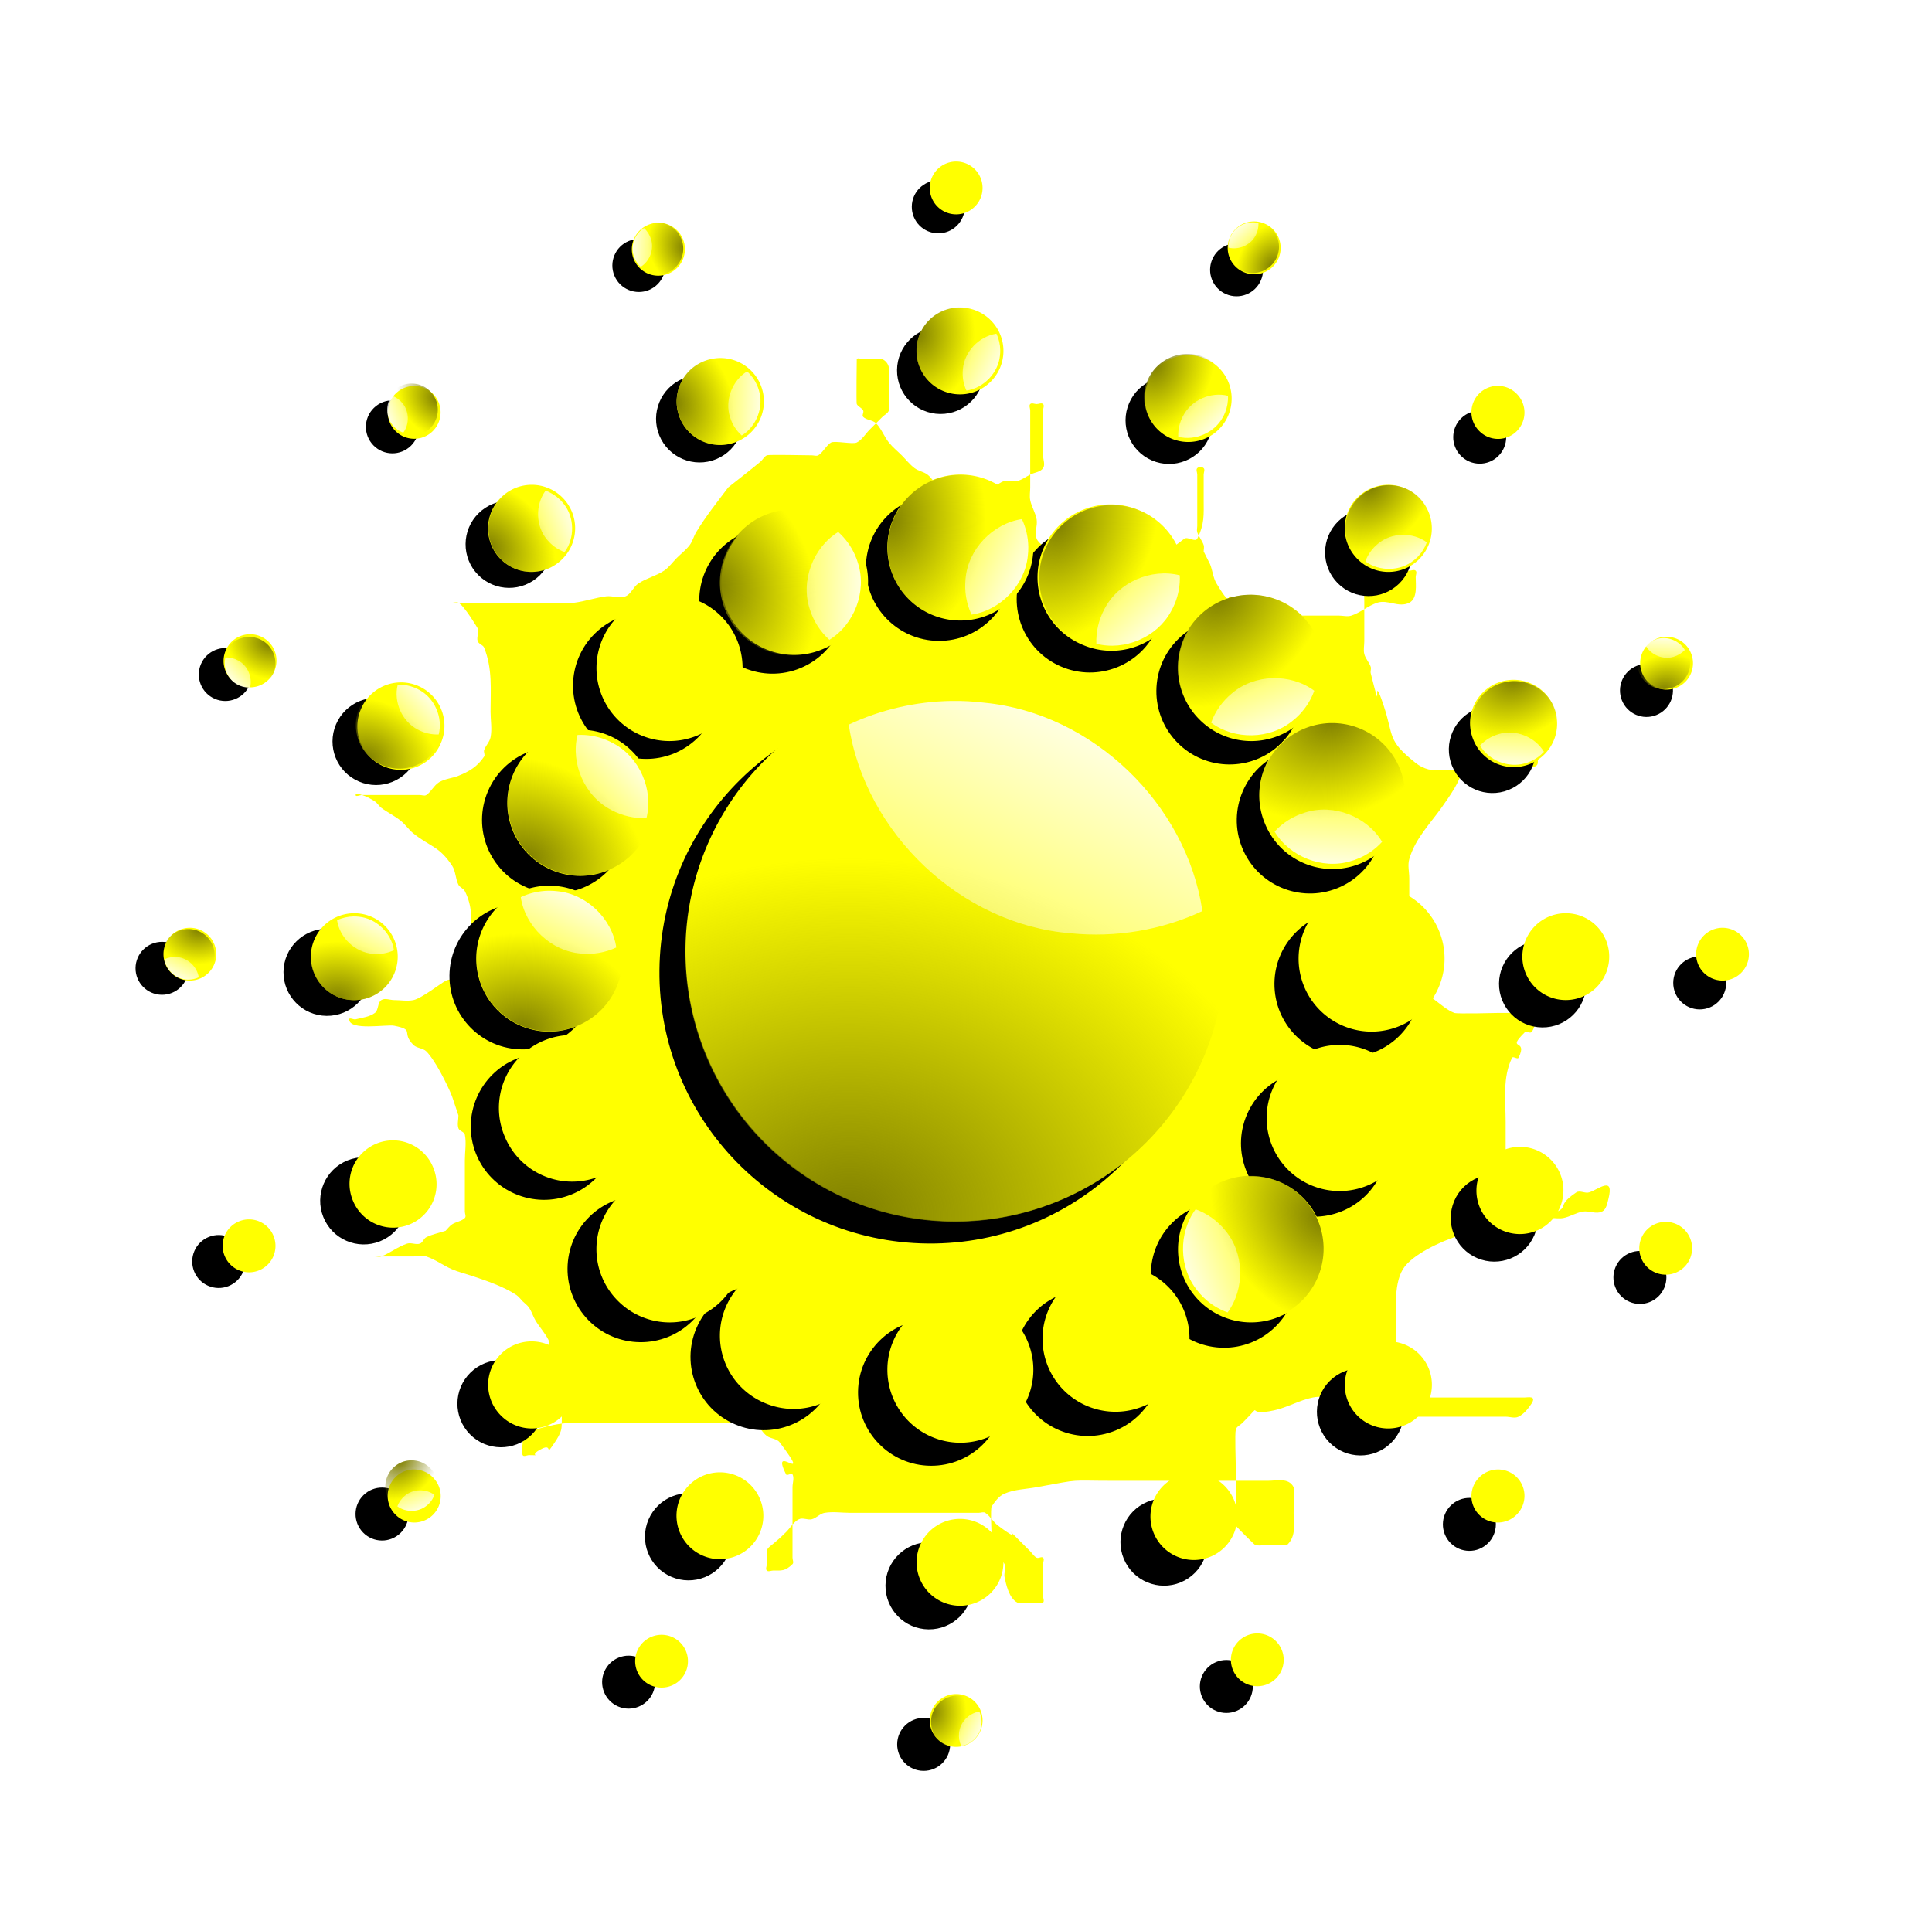 <svg xmlns="http://www.w3.org/2000/svg" xmlns:xlink="http://www.w3.org/1999/xlink" viewBox="0 0 747.49 744.62"><defs><linearGradient id="a"><stop offset="0" stop-color="olive"/><stop offset="1" stop-color="olive" stop-opacity="0"/></linearGradient><linearGradient id="f" y2="1126.6" xlink:href="#b" gradientUnits="userSpaceOnUse" x2="-1397.1" y1="883.79" x1="-1282.9"/><linearGradient id="b"><stop offset="0" stop-color="#fff"/><stop offset="1" stop-color="#fff" stop-opacity="0"/></linearGradient><filter id="c" height="1.386" width="1.382" color-interpolation-filters="sRGB" y="-.193" x="-.191"><feGaussianBlur stdDeviation="89.243"/></filter><filter id="d" color-interpolation-filters="sRGB"><feGaussianBlur stdDeviation="95.24"/></filter><radialGradient id="e" xlink:href="#a" gradientUnits="userSpaceOnUse" cy="1184" cx="-1418.8" gradientTransform="matrix(1.676 -.004 .003 1.324 942.51 -375.94)" r="158.57"/></defs><path d="M-3280-216.21c-9.676 12.902-20.216 26.074-28.571 40-2.191 3.652-3.159 8.021-5.714 11.429-3.233 4.31-7.62 7.619-11.43 11.429-3.809 3.81-6.945 8.44-11.428 11.429-7.088 4.725-15.77 6.703-22.857 11.429-4.483 2.988-6.427 9.428-11.43 11.429-5.305 2.122-11.472-.709-17.142 0-9.638 1.205-18.934 4.51-28.572 5.714-5.67.71-11.428 0-17.143 0h-102.857 11.429c1.904 0 4.01-.852 5.714 0 5.189 2.595 17.091 22.728 17.143 22.857 1.415 3.537-1.205 7.815 0 11.43.852 2.555 4.714 3.212 5.714 5.714 7.57 18.925 5.714 37.38 5.714 57.143 0 7.619 1.495 15.386 0 22.857-.835 4.176-4.367 7.388-5.714 11.429-.602 1.807 1.057 4.129 0 5.714-6.008 9.012-13.276 13.31-22.857 17.143-5.592 2.237-11.978 2.615-17.143 5.714-4.62 2.772-6.946 8.44-11.428 11.43-1.585 1.056-3.81 0-5.714 0h-51.428c-1.905 0-5.715 1.904-5.715 0s3.908-.603 5.715 0c4.04 1.346 7.884 3.35 11.429 5.714 2.24 1.494 3.559 4.098 5.714 5.714 5.494 4.12 11.78 7.138 17.143 11.429 4.207 3.365 7.222 8.063 11.429 11.429 15.059 12.047 22.65 11.119 34.286 28.57 3.341 5.013 3.02 11.756 5.714 17.144 1.205 2.41 4.51 3.305 5.714 5.714 6.97 13.94 5.715 25.29 5.715 40 0 3.406.487 22.045 0 22.857-33.008 55.014-5.64 8.534-22.857 17.143-3.847 1.923-21.444 15.717-28.571 17.143-5.603 1.12-11.43 0-17.143 0-3.81 0-8.259-2.113-11.428 0-3.544 2.363-2.307 8.873-5.714 11.43-4.82 3.613-11.3 4.253-17.143 5.713-1.848.462-5.715-1.904-5.715 0 0 10.498 33.403 4.395 40 5.715 19.048 3.81 5.715 5.714 17.143 17.143 3.012 3.011 8.417 2.702 11.43 5.714 7.796 7.797 18.436 28.951 22.856 40l5.715 17.143c0 3.81-1.205 7.814 0 11.429.851 2.555 5.186 3.073 5.714 5.714 1.494 7.471 0 15.238 0 22.857v45.716c0 1.904 1.347 4.367 0 5.714-3.012 3.011-7.885 3.351-11.43 5.714-2.24 1.494-3.809 3.81-5.713 5.714-5.715 1.905-11.755 3.02-17.143 5.714-2.41 1.205-3.16 4.863-5.715 5.715-3.614 1.204-7.814-1.205-11.429 0-8.081 2.693-14.948 8.265-22.857 11.429-1.768.707-3.81 0-5.714 0h-5.714 40c3.81 0 7.814-1.205 11.429 0 8.08 2.693 15.028 8.073 22.857 11.429 5.536 2.372 11.429 3.81 17.143 5.714 12.667 4.222 28.659 9.582 40 17.143 2.24 1.494 3.81 3.81 5.714 5.714 1.905 1.905 4.22 3.473 5.714 5.715 2.363 3.543 3.523 7.776 5.714 11.429 3.534 5.889 8.358 11 11.43 17.143 1.703 3.407-1.704 8.02 0 11.429 3.07 6.142 8.357 11 11.428 17.143.852 1.703 0 3.81 0 5.714v11.429c0 5.982 1.162 29.639 0 34.286-1.033 4.132-3.351 7.885-5.714 11.429-9.476 14.214-1.313.657-11.429 5.714-14.122 7.061 1.973 5.715-11.429 5.715-1.905 0-4.862 1.703-5.714 0-1.704-3.408 0-7.62 0-11.43 0-1.904-1.347-4.367 0-5.714 3.012-3.011 7.333-4.544 11.428-5.714 26.537-7.582 30.01-5.714 57.143-5.714h125.717c3.81 0 8.021-1.704 11.428 0 4.819 2.41 7.119 8.196 11.429 11.429 3.407 2.555 8.873 2.307 11.429 5.714 31.012 41.35-9.524-1.905 5.714 28.571.852 1.704 4.863-1.704 5.715 0 1.703 3.407 0 7.619 0 11.429V738.086c0 1.905 1.346 4.367 0 5.714-6.567 6.566-10.106 5.715-17.143 5.715-1.905 0-4.368 1.346-5.715 0s0-3.81 0-5.715c0-19.51-2.693-8.735 17.143-28.57 3.81-3.81 6.61-9.02 11.428-11.43 3.408-1.703 7.733.924 11.43 0 4.131-1.033 7.227-5.014 11.428-5.714 7.516-1.253 15.238 0 22.857 0h114.285c1.905 0 4.13-1.057 5.715 0 4.482 2.988 7.118 8.196 11.429 11.429 27.676 20.757-.335-6.05 17.143 11.429l11.428 11.429c1.904 1.905 3.305 4.51 5.714 5.714 1.704.852 4.367-1.347 5.714 0s0 3.81 0 5.715v28.57c0 1.905 1.347 4.368 0 5.715s-3.81 0-5.714 0h-11.429c-1.904 0-4.01.852-5.714 0-7.56-3.78-10.259-17.008-11.429-22.857-.747-3.736 1.704-8.021 0-11.43-2.41-4.818-9.02-6.609-11.429-11.428-1.704-3.407 0-7.62 0-11.43 0-3.229-1.252-26.693 0-28.57 2.989-4.483 6.477-9.306 11.429-11.43 8.927-3.825 19.016-3.976 28.571-5.713 41.762-7.594 26.444-5.715 68.571-5.715h137.141c7.771 0 18.461-3.077 22.857 5.715.869 1.737 0 18.91 0 22.857 0 10.307 2.556 20.302-5.714 28.57-.184.184-15.757 0-17.143 0-3.81 0-7.815 1.205-11.43 0-.709-.236-16.652-16.162-17.142-17.142-.852-1.704 0-3.81 0-5.715v-45.715c0-6.3-1.027-30.179 0-34.286.653-2.613 3.81-3.81 5.714-5.714 21.538-21.538-.396-4.991 28.571-11.429 11.76-2.613 22.473-9.066 34.286-11.429 7.471-1.494 15.238 0 22.857 0h165.714c2.54 0 10.794-1.905 5.714 5.714-2.988 4.483-6.61 9.02-11.429 11.43-3.407 1.703-7.619 0-11.428 0h-79.999c-3.81 0-8.022 1.703-11.43 0-1.703-.853.603-3.908 0-5.715-1.346-4.04-5.111-7.212-5.714-11.429-1.535-10.744 0-43.504 0-57.143 0-16.536-3.17-42.337 5.714-57.143 8.171-13.618 35.765-25.255 45.714-28.571 5.421-1.807 11.722 1.807 17.143 0 6.516-2.172 10.83-8.723 17.143-11.429 61.608-26.404-9.158 8.331 40-5.714 36.253-10.358 11.41-7.606 34.286-22.857 3.17-2.113 7.815 1.204 11.43 0 8.836-2.946 22.313-14.972 17.142 5.714-1.033 4.132-1.904 9.524-5.714 11.429-5.11 2.555-11.506-.94-17.143 0-5.941.99-11.236 4.533-17.143 5.714-3.735.747-7.619 0-11.428 0h-17.143c-6.524 0-19.093 1.814-22.857-5.714-2.555-5.111 0-11.429 0-17.143v-62.857c0-18.529-2.944-39.825 5.715-57.143.851-1.704 4.862 1.704 5.714 0 9.053-18.106-11.825-5.318 5.714-22.857 1.347-1.347 4.367 1.347 5.714 0 3.012-3.012 2.703-8.417 5.715-11.429 4.856-4.856 12.287-6.572 17.143-11.429 1.346-1.347-1.704-4.862 0-5.714 3.407-1.704 7.619 0 11.428 0 1.904 0 7.06-1.347 5.714 0-4.856 4.856-10.766 8.878-17.143 11.429-3.537 1.414-7.62 0-11.43 0h-40c-2.335 0-37.49 1.004-40 0-6.376-2.55-11.648-7.308-17.142-11.43-2.155-1.616-4.22-3.472-5.714-5.714-10.102-15.153-3.067-13.38-11.428-34.286-1-2.5-3.81-3.81-5.715-5.714V132.37c0-5.715-1.57-11.649 0-17.144 5.114-17.899 18.14-31.109 28.571-45.714 3.992-5.588 7.896-11.254 11.43-17.143 7.964-13.274 2.904-12.178 17.142-22.857 3.408-2.555 8.417-2.703 11.43-5.714 1.346-1.347-1.348-4.368 0-5.715 3.011-3.011 7.884-3.351 11.428-5.714 2.242-1.494 3.305-4.51 5.715-5.714 1.703-.852 3.907.602 5.714 0 19.698-6.566 4.233-5.714 17.143-5.714 1.905 0 4.367-1.347 5.714 0 .23.23 0 20.759 0 22.857 0 8.505 1.704 8.145-11.429 11.429-3.696.924-7.619 0-11.428 0h-34.286c-3.677 0-36.133.966-40 0-4.132-1.033-8.102-3.054-11.428-5.715-25.789-20.63-19.122-23.082-28.572-51.429-11.823-35.469.462 18.992-11.428-28.57-.462-1.849.603-3.908 0-5.715-1.347-4.04-4.681-7.297-5.714-11.429-.924-3.696 0-7.619 0-11.429v-34.286c0-3.253-.39-22.272 0-22.857 5.673-8.51 31.604-5.714 40-5.714 1.905 0 4.367-1.347 5.714 0 1.347 1.347 0 3.81 0 5.714 0 6.524 1.814 19.093-5.714 22.857-9.524 4.762-19.048-3.175-28.571 0-8.081 2.694-14.776 8.735-22.857 11.429-3.614 1.205-7.62 0-11.43 0h-68.57c-1.386 0-16.96.184-17.143 0-3.012-3.012-3.352-7.885-5.714-11.429-11.43-17.143 0 11.429-17.143-17.143-3.1-5.165-3.478-11.55-5.715-17.143l-5.714-11.429c0-1.905.602-3.907 0-5.714-1.347-4.04-4.367-7.388-5.714-11.43-.603-1.806 0-3.809 0-5.714v-45.715c0-1.904-1.347-4.367 0-5.714 1.347-1.347 4.367-1.347 5.714 0 1.347 1.347 0 3.81 0 5.714v22.857c0 12.842.924 21.01-5.714 34.286-1.704 3.408-8.162-1.96-11.43 0-.846.508-34.766 26.827-40 28.571-4.036 1.346-33.173 0-40 0h-22.856c-1.905 0-4.01.852-5.714 0-6.992-3.495-7.253-11.575-11.43-17.143-3.232-4.31-9.427-6.426-11.428-11.429-2.123-5.305.939-11.506 0-17.143-.99-5.941-4.533-11.236-5.715-17.143-.747-3.735 0-7.619 0-11.429v-68.571c0-1.905-1.346-4.367 0-5.714 1.347-1.347 3.81 0 5.715 0 1.904 0 4.367-1.347 5.714 0s0 3.81 0 5.714V-244.778c0 3.809 2.113 8.258 0 11.428-2.363 3.544-7.62 3.81-11.43 5.714-3.809 1.905-7.296 4.682-11.427 5.715-3.696.924-7.733-.924-11.43 0-4.131 1.033-7.296 4.681-11.428 5.714-4.495 1.124-28.343 0-34.286 0-3.81 0-8.021 1.704-11.43 0-4.818-2.41-7.118-8.196-11.427-11.429-3.407-2.556-8.021-3.159-11.43-5.714-4.31-3.233-7.618-7.62-11.428-11.43-3.81-3.809-8.063-7.221-11.43-11.428-4.29-5.363-6.571-12.287-11.427-17.143-3.012-3.012-8.417-2.703-11.43-5.715-1.346-1.347.853-4.01 0-5.714-1.204-2.41-4.509-3.305-5.713-5.714-.501-1.002-.015-39.971 0-40 .852-1.704 3.81 0 5.714 0 2.573 0 15.404-.87 17.143 0 8.792 4.396 5.714 15.086 5.714 22.857v11.429c0 3.81 1.205 7.814 0 11.429-.852 2.555-3.81 3.81-5.714 5.714l-11.43 11.43c-3.809 3.809-6.609 9.018-11.428 11.428-3.592 1.796-19.266-1.796-22.857 0-3.596 1.798-7.833 9.63-11.43 11.43-1.703.85-3.809 0-5.713 0-4.368 0-38.392-.805-40 0-2.41 1.204-3.645 3.989-5.715 5.713-9.37 7.808-19.048 15.238-28.57 22.857z" transform="matrix(.435 0 0 .434 1708.563 282.427)" filter="url(#c)" fill="#ff0"/><g transform="matrix(.06 -.024 .024 .06 715.975 266.41)" filter="url(#d)"><path d="M-1141-589.82c-20.796.332-41.486 5.084-60.187 13.906 9.524 63.665 65.935 117.43 130.31 122.51 26.391 2.649 53.423-1.799 77.318-13.068-9.307-62.866-64.433-116.09-127.74-122.28-6.527-.831-13.117-1.159-19.696-1.061zm160.79 147.18c0 87.576-70.995 158.57-158.57 158.57-87.577 0-158.57-70.995-158.57-158.57 0-87.577 70.995-158.57 158.57-158.57 87.577 0 158.57 70.995 158.57 158.57zc0 87.576-70.995 158.57-158.57 158.57-87.577 0-158.57-70.995-158.57-158.57 0-87.577 70.995-158.57 158.57-158.57 87.577 0 158.57 70.995 158.57 158.57zm-9367.6-147.18c-20.796.332-41.486 5.084-60.187 13.906 9.523 63.665 65.935 117.43 130.31 122.51 26.391 2.649 53.423-1.799 77.318-13.069-9.308-62.865-64.433-116.09-127.74-122.28-6.528-.831-13.118-1.159-19.696-1.061zm160.79 147.17c0 87.577-70.995 158.57-158.57 158.57-87.577 0-158.57-70.995-158.57-158.57 0-87.576 70.995-158.57 158.57-158.57 87.576 0 158.57 70.995 158.57 158.57zc0 87.577-70.995 158.57-158.57 158.57-87.577 0-158.57-70.995-158.57-158.57 0-87.576 70.995-158.57 158.57-158.57 87.576 0 158.57 70.995 158.57 158.57zm8064.2 227.51c34.211-.547 68.25-8.363 99.016-22.877-15.668-104.74-108.47-193.18-214.37-201.54-43.416-4.358-87.887 2.959-127.2 21.499 15.312 103.42 106 190.98 210.15 201.17 10.738 1.366 21.58 1.906 32.402 1.745zm-264.52-242.12c0-144.07 116.8-260.87 260.87-260.87s260.87 116.8 260.87 260.87-116.8 260.87-260.87 260.87-260.87-116.8-260.87-260.87zc0-144.07 116.8-260.87 260.87-260.87s260.87 116.8 260.87 260.87-116.8 260.87-260.87 260.87-260.87-116.8-260.87-260.87zm-7013.3 242.12c34.211-.547 68.25-8.363 99.016-22.877-15.668-104.74-108.47-193.18-214.37-201.54-43.416-4.358-87.887 2.959-127.2 21.499 15.312 103.42 106 190.98 210.15 201.17 10.738 1.367 21.579 1.907 32.401 1.746zm-264.52-242.12c0-144.08 116.8-260.87 260.87-260.87s260.87 116.8 260.87 260.87-116.8 260.87-260.87 260.87-260.87-116.8-260.87-260.87zc0-144.08 116.8-260.87 260.87-260.87s260.87 116.8 260.87 260.87-116.8 260.87-260.87 260.87-260.87-116.8-260.87-260.87zm6373.5 394.86c57.496-.919 114.7-14.056 166.41-38.448-26.332-176.02-182.3-324.67-360.28-338.71-72.966-7.324-147.7 4.974-213.77 36.132 25.733 173.81 178.14 320.96 353.18 338.09 18.047 2.297 36.267 3.204 54.455 2.934zm-444.56-406.91c0-242.13 196.29-438.42 438.42-438.42s438.42 196.29 438.42 438.42-196.29 438.42-438.42 438.42-438.42-196.29-438.42-438.42zc0-242.13 196.29-438.42 438.42-438.42s438.42 196.29 438.42 438.42-196.29 438.42-438.42 438.42-438.42-196.29-438.42-438.42zm-4495 406.91c57.496-.919 114.7-14.056 166.41-38.448-26.332-176.02-182.3-324.67-360.28-338.71-72.966-7.324-147.7 4.974-213.77 36.131 25.733 173.81 178.14 320.96 353.18 338.09 18.047 2.297 36.267 3.204 54.455 2.934zm-444.56-406.91c0-242.13 196.29-438.42 438.42-438.42s438.42 196.29 438.42 438.42-196.29 438.42-438.42 438.42-438.42-196.29-438.42-438.42zc0-242.13 196.29-438.42 438.42-438.42s438.42 196.29 438.42 438.42-196.29 438.42-438.42 438.42-438.42-196.29-438.42-438.42zm6088.3-3326c-14.493 14.917-25.792 32.889-32.808 52.34 51.693 38.365 129.6 36.614 178.77-5.236 20.56-16.756 36.565-38.991 45.531-63.841-50.974-37.951-127.59-36.725-176.8 3.583-5.21 4.02-10.108 8.44-14.698 13.154zm217.78-9.287c61.829 62.023 61.672 162.42-.351 224.25-62.023 61.829-162.42 61.671-224.25-.352-61.83-62.023-61.672-162.42.35-224.25 62.024-61.829 162.42-61.672 224.25.351zc61.829 62.023 61.672 162.42-.351 224.25-62.023 61.829-162.42 61.671-224.25-.352-61.83-62.023-61.672-162.42.35-224.25 62.024-61.829 162.42-61.672 224.25.351zm-6738.2 6509.3c-14.493 14.917-25.791 32.89-32.807 52.341 51.692 38.365 129.6 36.614 178.77-5.237 20.56-16.756 36.565-38.99 45.531-63.841-50.974-37.951-127.59-36.725-176.8 3.583-5.209 4.02-10.108 8.441-14.698 13.154zm217.78-9.287c61.829 62.023 61.672 162.42-.351 224.25-62.023 61.829-162.42 61.672-224.25-.351-61.83-62.023-61.671-162.42.352-224.25 62.023-61.829 162.42-61.672 224.25.351zc61.829 62.023 61.672 162.42-.351 224.25-62.023 61.829-162.42 61.672-224.25-.351-61.83-62.023-61.671-162.42.352-224.25 62.023-61.829 162.42-61.672 224.25.351zm5871.8-5532.2c23.843-24.541 42.431-54.108 53.973-86.107-85.041-63.115-213.21-60.235-294.11 8.615-33.825 27.565-60.154 64.144-74.904 105.03 83.859 62.434 209.9 60.417 290.86-5.895 8.57-6.614 16.629-13.885 24.18-21.639zm-358.27 15.277c-101.72-102.04-101.46-267.21.578-368.92 102.04-101.72 267.21-101.46 368.92.578 101.72 102.04 101.46 267.21-.578 368.92-102.04 101.72-267.21 101.46-368.92-.578zc-101.72-102.04-101.46-267.21.578-368.92 102.04-101.72 267.21-101.46 368.92.578 101.72 102.04 101.46 267.21-.578 368.92-102.04 101.72-267.21 101.46-368.92-.578zm-4796 5122.8c23.843-24.541 42.431-54.108 53.973-86.107-85.041-63.115-213.21-60.235-294.11 8.615-33.825 27.565-60.154 64.144-74.904 105.03 83.859 62.434 209.9 60.417 290.86-5.895 8.57-6.614 16.629-13.885 24.18-21.639zm-358.27 15.277c-101.72-102.04-101.46-267.21.578-368.92 102.04-101.72 267.21-101.46 368.92.577 101.72 102.04 101.46 267.21-.578 368.92-102.04 101.72-267.21 101.46-368.92-.578zc-101.72-102.04-101.46-267.21.578-368.92 102.04-101.72 267.21-101.46 368.92.577 101.72 102.04 101.46 267.21-.578 368.92-102.04 101.72-267.21 101.46-368.92-.578zm4792.6-4220c40.07-41.243 71.309-90.934 90.707-144.71-142.92-106.07-358.32-101.23-494.28 14.479-56.846 46.326-101.09 107.8-125.89 176.51 140.93 104.93 352.76 101.54 488.82-9.908 14.403-11.115 27.947-23.335 40.637-36.367zm-602.12 25.675c-170.95-171.48-170.51-449.07.971-620.02 171.48-170.94 449.07-170.51 620.02.971s170.51 449.07-.971 620.02c-171.48 170.94-449.07 170.51-620.02-.972zc-170.95-171.48-170.51-449.07.971-620.02 171.48-170.94 449.07-170.51 620.02.971s170.51 449.07-.971 620.02c-171.48 170.94-449.07 170.51-620.02-.972zm-2896.1 3461.6c40.07-41.242 71.31-90.933 90.707-144.71-142.92-106.07-358.32-101.23-494.28 14.478-56.846 46.327-101.09 107.8-125.89 176.51 140.93 104.93 352.76 101.54 488.82-9.908 14.403-11.114 27.947-23.335 40.637-36.367zm-602.12 25.676c-170.95-171.48-170.51-449.07.971-620.02 171.48-170.94 449.07-170.51 620.02.972s170.51 449.07-.97 620.02-449.07 170.51-620.02-.971zc-170.95-171.48-170.51-449.07.971-620.02 171.48-170.94 449.07-170.51 620.02.972s170.51 449.07-.97 620.02-449.07 170.51-620.02-.971zm1896.3-6651.4c.572 20.79 5.56 41.425 14.598 60.024 63.552-10.256 116.66-67.282 121-131.71 2.345-26.419-2.413-53.398-13.957-77.162-62.754 10.03-115.34 65.764-120.8 129.14-.756 6.536-1.008 13.129-.835 19.706zm145.32-162.47c87.571-1.008 159.38 69.166 160.38 156.74 1.007 87.571-69.166 159.38-156.74 160.38-87.571 1.008-159.38-69.166-160.38-156.74-1.007-87.571 69.166-159.38 156.74-160.38zc87.571-1.008 159.38 69.166 160.38 156.74 1.007 87.571-69.166 159.38-156.74 160.38-87.571 1.008-159.38-69.166-160.38-156.74-1.007-87.571 69.166-159.38 156.74-160.38zm-39.411 9368.7c.572 20.791 5.56 41.425 14.598 60.024 63.552-10.256 116.66-67.282 121-131.71 2.345-26.42-2.413-53.399-13.957-77.162-62.754 10.03-115.34 65.764-120.8 129.14-.756 6.536-1.008 13.13-.835 19.706zm145.32-162.47c87.571-1.008 159.38 69.166 160.38 156.74 1.007 87.571-69.166 159.38-156.74 160.38-87.571 1.007-159.38-69.166-160.38-156.74-1.007-87.571 69.166-159.38 156.74-160.38zc87.571-1.008 159.38 69.166 160.38 156.74 1.007 87.571-69.166 159.38-156.74 160.38-87.571 1.007-159.38-69.166-160.38-156.74-1.007-87.571 69.166-159.38 156.74-160.38zm134.73-8066.3c-.94-34.203-9.148-68.149-24.015-98.746-104.55 16.871-191.92 110.69-199.06 216.68-3.858 43.463 3.97 87.847 22.961 126.94 103.24-16.501 189.75-108.19 198.74-212.45 1.243-10.753 1.658-21.6 1.373-32.419zm-239.06 267.29c-144.06 1.657-262.2-113.79-263.85-257.85-1.657-144.06 113.79-262.2 257.85-263.85 144.06-1.658 262.2 113.79 263.85 257.85 1.657 144.06-113.79 262.2-257.85 263.85zc-144.06 1.657-262.2-113.79-263.85-257.85-1.657-144.06 113.79-262.2 257.85-263.85 144.06-1.658 262.2 113.79 263.85 257.85 1.657 144.06-113.79 262.2-257.85 263.85zm322.78 7010c-.94-34.203-9.148-68.149-24.015-98.746-104.55 16.871-191.92 110.69-199.06 216.68-3.858 43.463 3.97 87.847 22.961 126.94 103.24-16.501 189.75-108.19 198.74-212.45 1.243-10.753 1.658-21.6 1.373-32.419zm-239.06 267.29c-144.06 1.657-262.2-113.79-263.85-257.85-1.657-144.06 113.79-262.2 257.85-263.85 144.06-1.657 262.2 113.79 263.85 257.85 1.657 144.06-113.79 262.2-257.85 263.85zc-144.06 1.657-262.2-113.79-263.85-257.85-1.657-144.06 113.79-262.2 257.85-263.85 144.06-1.657 262.2 113.79 263.85 257.85 1.657 144.06-113.79 262.2-257.85 263.85zm321.52-6377.6c-1.58-57.482-15.375-114.53-40.36-165.95-175.71 28.355-322.55 186.02-334.54 364.15-6.484 73.045 6.672 147.64 38.588 213.34 173.5-27.731 318.89-181.82 334-357.05 2.09-18.073 2.787-36.302 2.308-54.485zm-401.77 449.21c-242.12 2.785-440.65-191.23-443.43-433.35-2.785-242.12 191.23-440.65 433.35-443.44 242.12-2.785 440.65 191.23 443.43 433.35 2.785 242.12-191.23 440.65-433.35 443.44zc-242.12 2.785-440.65-191.23-443.43-433.35-2.785-242.12 191.23-440.65 433.35-443.44 242.12-2.785 440.65 191.23 443.43 433.35 2.785 242.12-191.23 440.65-433.35 443.44zm458.59 4490c-1.58-57.481-15.375-114.53-40.36-165.95-175.71 28.354-322.55 186.02-334.54 364.15-6.484 73.045 6.672 147.64 38.588 213.34 173.5-27.731 318.89-181.82 334-357.05 2.09-18.072 2.787-36.301 2.308-54.485zm-401.77 449.21c-242.12 2.786-440.65-191.23-443.43-433.35-2.785-242.12 191.23-440.65 433.35-443.43 242.12-2.786 440.65 191.23 443.43 433.35 2.785 242.12-191.23 440.65-433.35 443.43zc-242.12 2.786-440.65-191.23-443.43-433.35-2.785-242.12 191.23-440.65 433.35-443.43 242.12-2.786 440.65 191.23 443.43 433.35 2.785 242.12-191.23 440.65-433.35 443.43zm-3370.8-6076.6c14.968 14.44 32.98 25.676 52.456 32.624 38.183-51.827 36.158-129.73-5.865-178.76-16.828-20.502-39.119-36.428-64.001-45.307-37.771 51.108-36.276 127.72 4.205 176.79 4.038 5.196 8.476 10.079 13.205 14.652zm-10.052-217.74c61.806-62.046 162.21-62.242 224.25-.437 62.046 61.806 62.242 162.21.437 224.25-61.805 62.046-162.21 62.242-224.25.437-62.046-61.806-62.242-162.21-.437-224.25zc61.806-62.046 162.21-62.242 224.25-.437 62.046 61.806 62.242 162.21.437 224.25-61.805 62.046-162.21 62.242-224.25.437-62.046-61.806-62.242-162.21-.437-224.25zm6532.9 6715.3c14.968 14.44 32.98 25.676 52.456 32.623 38.183-51.827 36.158-129.73-5.865-178.76-16.828-20.501-39.119-36.427-64-45.306-37.773 51.107-36.277 127.72 4.204 176.79 4.038 5.195 8.476 10.078 13.205 14.652zm-10.052-217.74c61.805-62.047 162.21-62.242 224.25-.437 62.046 61.805 62.242 162.21.437 224.25-61.805 62.047-162.21 62.242-224.25.437-62.046-61.805-62.242-162.21-.437-224.25zc61.805-62.047 162.21-62.242 224.25-.437 62.046 61.805 62.242 162.21.437 224.25-61.805 62.047-162.21 62.242-224.25.437-62.046-61.805-62.242-162.21-.437-224.25zm-5552.8-5852.3c-24.624-23.756-54.256-42.24-86.296-53.67-62.816 85.262-59.485 213.42 9.648 294.07 27.684 33.728 64.355 59.928 105.29 74.535 62.14-84.078 59.68-210.11-6.917-290.84-6.644-8.547-13.943-16.58-21.724-24.104zm16.536 358.22c-101.68 102.08-266.85 102.4-368.92.719s-102.4-266.85-.719-368.92 266.85-102.4 368.92-.718 102.4 266.85.719 368.92zc-101.68 102.08-266.85 102.4-368.92.719s-102.4-266.85-.719-368.92 266.85-102.4 368.92-.718 102.4 266.85.719 368.92zm5139.6 4777.9c-24.624-23.756-54.256-42.24-86.296-53.67-62.816 85.262-59.485 213.42 9.648 294.07 27.684 33.727 64.355 59.928 105.29 74.535 62.14-84.078 59.68-210.11-6.917-290.84-6.644-8.547-13.943-16.58-21.724-24.104zm16.536 358.22c-101.68 102.07-266.85 102.4-368.92.719s-102.4-266.85-.719-368.92 266.85-102.4 368.92-.718 102.4 266.85.719 368.92zc-101.68 102.07-266.85 102.4-368.92.719s-102.4-266.85-.719-368.92 266.85-102.4 368.92-.718 102.4 266.85.719 368.92zm-4236.8-4777.7c-41.384-39.925-91.184-70.99-145.03-90.198-105.57 143.29-99.971 358.67 16.215 494.22 46.526 56.683 108.16 100.72 176.95 125.26 104.43-141.3 100.3-353.12-11.626-488.78-11.165-14.364-23.433-27.865-36.509-40.509zm27.791 602.02c-170.88 171.55-448.47 172.09-620.02 1.208s-172.09-448.47-1.208-620.02 448.47-172.09 620.02-1.208 172.09 448.47 1.208 620.02zc-170.88 171.55-448.47 172.09-620.02 1.208s-172.09-448.47-1.208-620.02 448.47-172.09 620.02-1.208 172.09 448.47 1.208 620.02zm3471.8 2883.9c-41.383-39.925-91.184-70.99-145.03-90.198-105.57 143.29-99.971 358.67 16.215 494.22 46.526 56.683 108.16 100.72 176.95 125.26 104.43-141.3 100.3-353.12-11.625-488.78-11.165-14.364-23.433-27.865-36.51-40.509zm27.791 602.02c-170.88 171.55-448.47 172.09-620.02 1.208s-172.09-448.47-1.208-620.02 448.47-172.09 620.02-1.208 172.09 448.47 1.208 620.02zc-170.88 171.55-448.47 172.09-620.02 1.208s-172.09-448.47-1.208-620.02 448.47-172.09 620.02-1.208 172.09 448.47 1.208 620.02zm-3976.3-6284.5c8.316 19.063 20.671 36.327 36.015 50.188 55.085-33.311 82.972-106.08 62.865-167.44-7.72-25.375-22.237-48.608-41.84-66.319-54.43 32.803-82.314 104.17-63.647 164.98 1.748 6.344 3.983 12.552 6.607 18.585zm73.89-205.07c80.82-33.731 173.68 4.442 207.41 85.262 33.731 80.82-4.442 173.68-85.262 207.41-80.82 33.731-173.68-4.442-207.41-85.262-33.731-80.82 4.442-173.68 85.262-207.41zc80.82-33.731 173.68 4.442 207.41 85.262 33.731 80.82-4.442 173.68-85.262 207.41-80.82 33.731-173.68-4.442-207.41-85.262-33.731-80.82 4.442-173.68 85.262-207.41zm3472.2 8701.6c8.316 19.063 20.67 36.327 36.015 50.188 55.085-33.311 82.972-106.08 62.865-167.44-7.72-25.375-22.236-48.608-41.84-66.319-54.43 32.803-82.314 104.17-63.647 164.98 1.747 6.344 3.983 12.552 6.607 18.585zm73.89-205.07c80.82-33.731 173.68 4.442 207.41 85.262 33.731 80.82-4.442 173.68-85.262 207.41-80.82 33.731-173.68-4.442-207.41-85.262-33.731-80.82 4.442-173.68 85.262-207.41zc80.82-33.731 173.68 4.442 207.41 85.262 33.731 80.82-4.442 173.68-85.262 207.41-80.82 33.731-173.68-4.442-207.41-85.262-33.731-80.82 4.442-173.68 85.262-207.41zm-6023.6-5715.2c19.36 7.599 40.303 11.071 60.954 10.021 15.397-62.505-16.337-133.68-73.944-162.85-23.402-12.484-50.095-18.648-76.48-17.309-15.293 61.683 15.457 131.87 71.657 161.67 5.721 3.25 11.691 6.059 17.813 8.47zm-92.759-197.26c33.296-80.999 125.95-119.67 206.95-86.373 81 33.296 119.67 125.95 86.374 206.95-33.297 81-125.95 119.67-206.95 86.374-80.999-33.297-119.67-125.95-86.373-206.95zc33.296-80.999 125.95-119.67 206.95-86.373 81 33.296 119.67 125.95 86.374 206.95-33.297 81-125.95 119.67-206.95 86.374-80.999-33.297-119.67-125.95-86.373-206.95zm8608.2 3697.7c19.36 7.599 40.304 11.071 60.955 10.022 15.397-62.506-16.337-133.68-73.945-162.85-23.402-12.485-50.095-18.648-76.48-17.31-15.293 61.683 15.458 131.87 71.657 161.67 5.721 3.251 11.692 6.059 17.813 8.47zm-92.759-197.26c33.297-81 125.95-119.67 206.95-86.374 81 33.297 119.67 125.95 86.374 206.95-33.297 80.999-125.95 119.67-206.95 86.374-81-33.297-119.67-125.95-86.374-206.95zc33.297-81 125.95-119.67 206.95-86.374 81 33.297 119.67 125.95 86.374 206.95-33.297 80.999-125.95 119.67-206.95 86.374-81-33.297-119.67-125.95-86.374-206.95zm-8300.6 218.08c19.063-8.316 36.327-20.67 50.188-36.015-33.311-55.085-106.08-82.972-167.44-62.865-25.375 7.72-48.608 22.237-66.319 41.84 32.803 54.43 104.17 82.314 164.99 63.647 6.344-1.747 12.552-3.983 18.585-6.607zm-205.07-73.889c-33.731-80.82 4.442-173.68 85.262-207.41 80.82-33.732 173.68 4.441 207.41 85.261 33.731 80.82-4.442 173.68-85.262 207.41-80.82 33.731-173.68-4.442-207.41-85.262zc-33.731-80.82 4.442-173.68 85.262-207.41 80.82-33.732 173.68 4.441 207.41 85.261 33.731 80.82-4.442 173.68-85.262 207.41-80.82 33.731-173.68-4.442-207.41-85.262zm8701.6-3472.2c19.063-8.317 36.327-20.671 50.188-36.015-33.31-55.086-106.08-82.973-167.44-62.865-25.375 7.72-48.608 22.236-66.319 41.839 32.803 54.431 104.17 82.314 164.99 63.647 6.344-1.747 12.552-3.982 18.585-6.606zm-205.07-73.89c-33.731-80.82 4.442-173.68 85.262-207.41 80.82-33.731 173.68 4.442 207.41 85.262 33.731 80.82-4.442 173.68-85.262 207.41-80.82 33.731-173.68-4.442-207.41-85.262zc-33.731-80.82 4.442-173.68 85.262-207.41 80.82-33.731 173.68 4.442 207.41 85.262 33.731 80.82-4.442 173.68-85.262 207.41-80.82 33.731-173.68-4.442-207.41-85.262zm-5714.6 6023.8c7.599-19.36 11.071-40.304 10.022-60.955-62.505-15.397-133.68 16.337-162.85 73.945-12.484 23.402-18.648 50.095-17.309 76.48 61.683 15.293 131.87-15.458 161.67-71.657 3.25-5.722 6.06-11.692 8.47-17.813zm-197.26 92.759c-81-33.297-119.67-125.95-86.374-206.95 33.297-80.999 125.95-119.67 206.95-86.373 81 33.296 119.67 125.95 86.374 206.95-33.297 81-125.95 119.67-206.95 86.374zc-81-33.297-119.67-125.95-86.374-206.95 33.297-80.999 125.95-119.67 206.95-86.373 81 33.296 119.67 125.95 86.374 206.95-33.297 81-125.95 119.67-206.95 86.374zm3697.7-8608.2c7.599-19.36 11.071-40.304 10.022-60.955-62.505-15.397-133.68 16.337-162.85 73.945-12.484 23.402-18.648 50.095-17.31 76.48 61.683 15.293 131.87-15.458 161.67-71.657 3.25-5.722 6.06-11.692 8.47-17.813zm-197.26 92.759c-81-33.297-119.67-125.95-86.374-206.95 33.297-80.999 125.95-119.67 206.95-86.373 81 33.296 119.67 125.95 86.374 206.95-33.297 81-125.95 119.67-206.95 86.374zc-81-33.297-119.67-125.95-86.374-206.95 33.297-80.999 125.95-119.67 206.95-86.373 81 33.296 119.67 125.95 86.374 206.95-33.297 81-125.95 119.67-206.95 86.374zm1780.7 2953.9c31.361-13.682 59.763-34.006 82.565-59.25-54.8-90.622-174.51-136.5-275.46-103.42-41.745 12.7-79.967 36.581-109.1 68.831 53.964 89.545 171.38 135.42 271.42 104.71 10.436-2.874 20.649-6.552 30.574-10.868zm-337.37-121.56c-55.492-132.96 7.308-285.73 140.27-341.22 132.96-55.492 285.73 7.307 341.22 140.27 55.492 132.96-7.308 285.73-140.27 341.22-132.96 55.492-285.73-7.307-341.22-140.27zc-55.492-132.96 7.308-285.73 140.27-341.22 132.96-55.492 285.73 7.307 341.22 140.27 55.492 132.96-7.308 285.73-140.27 341.22-132.96 55.492-285.73-7.307-341.22-140.27zm-6378.9 2924.7c31.361-13.681 59.762-34.005 82.565-59.249-54.8-90.622-174.51-136.5-275.46-103.42-41.745 12.701-79.966 36.582-109.1 68.832 53.965 89.545 171.38 135.42 271.42 104.71 10.437-2.875 20.649-6.552 30.575-10.869zm-337.37-121.56c-55.492-132.96 7.308-285.73 140.27-341.22 132.96-55.491 285.73 7.308 341.22 140.27 55.492 132.96-7.308 285.73-140.27 341.22-132.96 55.492-285.73-7.308-341.22-140.27zc-55.492-132.96 7.308-285.73 140.27-341.22 132.96-55.491 285.73 7.308 341.22 140.27 55.492 132.96-7.308 285.73-140.27 341.22-132.96 55.492-285.73-7.308-341.22-140.27zm5207.7-4779c12.501-31.849 18.213-66.304 16.487-100.28-102.83-25.33-219.92 26.877-267.91 121.65-20.538 38.498-30.678 82.412-28.476 125.82 101.48 25.159 216.94-25.429 265.96-117.88 5.347-9.412 9.968-19.234 13.934-29.305zm-324.51 152.6c-133.25-54.778-196.87-207.21-142.1-340.46 54.778-133.25 207.21-196.87 340.46-142.1 133.25 54.777 196.87 207.21 142.1 340.46-54.778 133.26-207.21 196.87-340.46 142.1zc-133.25-54.778-196.87-207.21-142.1-340.46 54.778-133.25 207.21-196.87 340.46-142.1 133.25 54.777 196.87 207.21 142.1 340.46-54.778 133.26-207.21 196.87-340.46 142.1zm-2442.5 6578.6c12.501-31.85 18.213-66.304 16.487-100.28-102.83-25.33-219.92 26.877-267.91 121.65-20.538 38.499-30.678 82.413-28.476 125.82 101.48 25.159 216.94-25.43 265.96-117.88 5.347-9.413 9.968-19.235 13.934-29.305zm-324.51 152.6c-133.25-54.777-196.87-207.21-142.1-340.46 54.777-133.26 207.21-196.87 340.46-142.1 133.25 54.778 196.87 207.21 142.1 340.46-54.777 133.25-207.21 196.87-340.46 142.1zc-133.25-54.777-196.87-207.21-142.1-340.46 54.777-133.26 207.21-196.87 340.46-142.1 133.25 54.778 196.87 207.21 142.1 340.46-54.777 133.25-207.21 196.87-340.46 142.1zm303.17-7061.7c-13.682-31.361-34.006-59.763-59.25-82.565-90.622 54.8-136.5 174.51-103.42 275.46 12.7 41.746 36.582 79.967 68.832 109.1 89.545-53.964 135.42-171.38 104.71-271.42-2.875-10.437-6.552-20.649-10.869-30.575zm-121.56 337.37c-132.96 55.491-285.73-7.308-341.22-140.27-55.492-132.96 7.307-285.73 140.27-341.22 132.96-55.492 285.73 7.308 341.22 140.27 55.492 132.96-7.308 285.73-140.27 341.22zc-132.96 55.491-285.73-7.308-341.22-140.27-55.492-132.96 7.307-285.73 140.27-341.22 132.96-55.492 285.73 7.308 341.22 140.27 55.492 132.96-7.308 285.73-140.27 341.22zm2924.7 6378.9c-13.682-31.361-34.006-59.763-59.25-82.565-90.622 54.8-136.5 174.51-103.42 275.46 12.7 41.745 36.582 79.967 68.832 109.1 89.545-53.965 135.42-171.38 104.71-271.42-2.875-10.436-6.552-20.649-10.869-30.574zm-121.56 337.37c-132.96 55.492-285.73-7.308-341.22-140.27-55.492-132.96 7.308-285.73 140.27-341.22 132.96-55.492 285.73 7.307 341.22 140.27 55.492 132.96-7.308 285.73-140.27 341.22zc-132.96 55.492-285.73-7.308-341.22-140.27-55.492-132.96 7.308-285.73 140.27-341.22 132.96-55.492 285.73 7.307 341.22 140.27 55.492 132.96-7.308 285.73-140.27 341.22zm-4779-5207.7c-31.85-12.501-66.304-18.213-100.28-16.486-25.33 102.83 26.877 219.92 121.65 267.91 38.499 20.537 82.413 30.677 125.82 28.476 25.159-101.48-25.43-216.94-117.88-265.96-9.413-5.347-19.234-9.968-29.305-13.934zm152.6 324.51c-54.777 133.26-207.21 196.87-340.46 142.1-133.26-54.778-196.87-207.21-142.1-340.46 54.778-133.26 207.21-196.87 340.46-142.1 133.25 54.777 196.87 207.21 142.1 340.46zc-54.777 133.26-207.21 196.87-340.46 142.1-133.26-54.778-196.87-207.21-142.1-340.46 54.778-133.26 207.21-196.87 340.46-142.1 133.25 54.777 196.87 207.21 142.1 340.46zm6578.6 2442.5c-31.85-12.501-66.304-18.213-100.28-16.486-25.33 102.83 26.877 219.92 121.65 267.91 38.499 20.538 82.412 30.678 125.82 28.476 25.159-101.48-25.43-216.94-117.88-265.96-9.413-5.347-19.234-9.968-29.305-13.934zm152.6 324.51c-54.778 133.26-207.21 196.87-340.46 142.1-133.25-54.777-196.87-207.21-142.1-340.46 54.778-133.26 207.21-196.87 340.46-142.1 133.25 54.778 196.87 207.21 142.1 340.46zc-54.778 133.26-207.21 196.87-340.46 142.1-133.25-54.777-196.87-207.21-142.1-340.46 54.778-133.26 207.21-196.87 340.46-142.1 133.25 54.778 196.87 207.21 142.1 340.46zm-3031.4 970.89c22.993 52.706 57.15 100.44 99.575 138.76 152.3-92.098 229.4-293.28 173.81-462.94-21.344-70.157-61.48-134.39-115.68-183.36-150.49 90.693-227.58 288.02-175.97 456.15 4.831 17.54 11.012 34.703 18.266 51.384zm204.29-566.98c223.45-93.26 480.2 12.282 573.46 235.73s-12.281 480.2-235.73 573.46c-223.45 93.261-480.2-12.281-573.46-235.73s12.281-480.2 235.73-573.46zc223.45-93.26 480.2 12.282 573.46 235.73s-12.281 480.2-235.73 573.46c-223.45 93.261-480.2-12.281-573.46-235.73s12.281-480.2 235.73-573.46zm-2106.8-3991.5c22.993 52.705 57.15 100.44 99.575 138.76 152.3-92.097 229.4-293.28 173.81-462.94-21.344-70.158-61.48-134.39-115.68-183.36-150.49 90.693-227.58 288.02-175.97 456.15 4.831 17.54 11.012 34.703 18.266 51.384zm204.29-566.98c223.45-93.26 480.2 12.281 573.46 235.73s-12.281 480.2-235.73 573.46-480.2-12.281-573.46-235.73 12.281-480.2 235.73-573.46zc223.45-93.26 480.2 12.281 573.46 235.73s-12.281 480.2-235.73 573.46-480.2-12.281-573.46-235.73 12.281-480.2 235.73-573.46zm3561.7 2105.7c52.706-22.993 100.44-57.15 138.76-99.575-92.098-152.3-293.28-229.4-462.94-173.81-70.157 21.344-134.39 61.48-183.36 115.68 90.693 150.49 288.02 227.58 456.15 175.97 17.54-4.831 34.703-11.011 51.384-18.266zm-566.98-204.29c-93.26-223.45 12.281-480.2 235.73-573.46s480.2 12.281 573.46 235.73-12.281 480.2-235.73 573.46-480.2-12.281-573.46-235.73zc-93.26-223.45 12.281-480.2 235.73-573.46s480.2 12.281 573.46 235.73-12.281 480.2-235.73 573.46-480.2-12.281-573.46-235.73zm-3991.2 2106.9c52.706-22.994 100.44-57.151 138.76-99.576-92.098-152.3-293.28-229.4-462.94-173.81-70.157 21.345-134.39 61.48-183.36 115.68 90.693 150.49 288.02 227.58 456.15 175.97 17.54-4.832 34.703-11.012 51.384-18.266zm-566.98-204.29c-93.26-223.45 12.281-480.2 235.73-573.46s480.2 12.281 573.46 235.73-12.281 480.2-235.73 573.46c-223.45 93.261-480.2-12.281-573.46-235.73zc-93.26-223.45 12.281-480.2 235.73-573.46s480.2 12.281 573.46 235.73-12.281 480.2-235.73 573.46c-223.45 93.261-480.2-12.281-573.46-235.73zm4001.5-3255.4c21.01-53.527 30.609-111.43 27.708-168.53-172.82-42.57-369.59 45.169-450.25 204.44-34.516 64.702-51.558 138.5-47.857 211.45 170.54 42.282 364.59-42.738 446.98-198.12 8.986-15.819 16.752-32.325 23.418-49.25zm-545.37 256.46c-223.95-92.06-330.87-348.24-238.81-572.18 92.06-223.95 348.24-330.87 572.19-238.81s330.87 348.24 238.81 572.18c-92.06 223.95-348.24 330.87-572.19 238.81zc-223.95-92.06-330.87-348.24-238.81-572.18 92.06-223.95 348.24-330.87 572.19-238.81s330.87 348.24 238.81 572.18c-92.06 223.95-348.24 330.87-572.19 238.81zm-1332.7 4312.1c21.01-53.528 30.609-111.43 27.708-168.53-172.82-42.57-369.59 45.17-450.25 204.44-34.516 64.701-51.558 138.5-47.857 211.45 170.54 42.283 364.59-42.737 446.98-198.12 8.986-15.819 16.752-32.326 23.418-49.25zm-545.37 256.46c-223.95-92.06-330.87-348.24-238.81-572.19s348.24-330.87 572.19-238.81c223.95 92.059 330.87 348.24 238.81 572.18-92.06 223.95-348.24 330.87-572.19 238.81zc-223.95-92.06-330.87-348.24-238.81-572.19s348.24-330.87 572.19-238.81c223.95 92.059 330.87 348.24 238.81 572.18-92.06 223.95-348.24 330.87-572.19 238.81zm-1029.6-4007.5c-53.527-21.01-111.43-30.609-168.53-27.708-42.57 172.82 45.169 369.6 204.44 450.25 64.701 34.516 138.5 51.558 211.45 47.858 42.283-170.54-42.737-364.59-198.12-446.98-15.819-8.987-32.325-16.753-49.25-23.418zm256.46 545.37c-92.06 223.95-348.24 330.87-572.19 238.81s-330.87-348.24-238.81-572.18c92.06-223.95 348.24-330.87 572.19-238.81 223.95 92.059 330.87 348.24 238.81 572.18zc-92.06 223.95-348.24 330.87-572.19 238.81s-330.87-348.24-238.81-572.18c92.06-223.95 348.24-330.87 572.19-238.81 223.95 92.059 330.87 348.24 238.81 572.18zm4312.1 1332.7c-53.527-21.01-111.43-30.609-168.53-27.707-42.57 172.82 45.169 369.59 204.44 450.25 64.702 34.516 138.5 51.558 211.45 47.858 42.283-170.54-42.737-364.59-198.12-446.98-15.819-8.986-32.325-16.752-49.25-23.418zm256.46 545.37c-92.06 223.95-348.24 330.87-572.19 238.81s-330.87-348.24-238.81-572.18c92.06-223.95 348.24-330.87 572.19-238.81s330.87 348.24 238.81 572.18zc-92.06 223.95-348.24 330.87-572.19 238.81s-330.87-348.24-238.81-572.18c92.06-223.95 348.24-330.87 572.19-238.81s330.87 348.24 238.81 572.18zm-2148.4-2559.1c-198.05-77.736-412.3-113.25-623.56-102.52-157.51 639.42 167.13 1367.5 756.44 1665.9 239.4 127.71 512.46 190.76 782.37 177.07 156.45-631.01-158.13-1349-733.04-1653.8-58.529-33.249-119.6-61.983-182.22-86.646zm948.91 2017.9c-340.62 828.61-1288.5 1224.2-2117.1 883.59-828.61-340.62-1224.2-1288.5-883.59-2117.1 340.62-828.61 1288.5-1224.2 2117.1-883.59 828.61 340.62 1224.2 1288.5 883.59 2117.1zc-340.62 828.61-1288.5 1224.2-2117.1 883.59-828.61-340.62-1224.2-1288.5-883.59-2117.1 340.62-828.61 1288.5-1224.2 2117.1-883.59 828.61 340.62 1224.2 1288.5 883.59 2117.1z"/></g><path d="M474.17 368.113a104.477 104.477 0 11-208.954 0 104.477 104.477 0 11208.954 0z" fill="#ff0"/><path d="M-1211.4 1042.4a158.57 158.57 0 11-317.14 0 158.57 158.57 0 11317.14 0z" fill="url(#e)" transform="translate(1272.325 -318.693) scale(.659)"/><path d="M-1372.2 895.19c-20.796.332-41.486 5.084-60.187 13.906 9.524 63.665 65.935 117.43 130.31 122.51 26.391 2.65 53.423-1.799 77.318-13.068-9.307-62.865-64.433-116.09-127.74-122.28-6.527-.83-13.117-1.159-19.696-1.061z" fill="url(#f)" transform="translate(1272.325 -318.693) scale(.659)"/><path d="M558.897 370.954a28.237 28.237 0 11-56.474 0 28.237 28.237 0 1156.474 0z" fill="#ff0"/><path d="M-1211.4 1042.4a158.57 158.57 0 11-317.14 0 158.57 158.57 0 11317.14 0z" fill="url(#e)" transform="matrix(.178 0 0 .178 774.615 185.33)"/><path d="M-1372.2 895.19c-20.796.332-41.486 5.084-60.187 13.906 9.524 63.665 65.935 117.43 130.31 122.51 26.391 2.65 53.423-1.799 77.318-13.068-9.307-62.865-64.433-116.09-127.74-122.28-6.527-.83-13.117-1.159-19.696-1.061z" fill="url(#f)" transform="matrix(.178 0 0 .178 774.615 185.33)"/><path d="M240.729 370.954a28.237 28.237 0 11-56.474 0 28.237 28.237 0 1156.474 0z" fill="#ff0"/><path d="M-1211.4 1042.4a158.57 158.57 0 11-317.14 0 158.57 158.57 0 11317.14 0z" fill="url(#e)" transform="matrix(.178 0 0 .178 456.446 185.33)"/><path d="M-1372.2 895.19c-20.796.332-41.486 5.084-60.187 13.906 9.524 63.665 65.935 117.43 130.31 122.51 26.391 2.65 53.423-1.799 77.318-13.068-9.307-62.865-64.433-116.09-127.74-122.28-6.527-.83-13.117-1.159-19.696-1.061z" fill="url(#f)" transform="matrix(.178 0 0 .178 456.446 185.33)"/><path d="M371.565 558.26a28.237 28.237 0 110-56.474 28.237 28.237 0 110 56.474z" fill="#ff0"/><path d="M-1211.4 1042.4a158.57 158.57 0 11-317.14 0 158.57 158.57 0 11317.14 0z" fill="url(#e)" transform="matrix(0 .178 -.178 0 557.188 773.977)"/><path d="M-1372.2 895.19c-20.796.332-41.486 5.084-60.187 13.906 9.524 63.665 65.935 117.43 130.31 122.51 26.391 2.65 53.423-1.799 77.318-13.068-9.307-62.865-64.433-116.09-127.74-122.28-6.527-.83-13.117-1.159-19.696-1.061z" fill="url(#f)" transform="matrix(0 .178 -.178 0 557.188 773.977)"/><path d="M371.565 240.118a28.237 28.237 0 110-56.474 28.237 28.237 0 110 56.474z" fill="#ff0"/><path d="M-1211.4 1042.4a158.57 158.57 0 11-317.14 0 158.57 158.57 0 11317.14 0z" fill="url(#e)" transform="matrix(0 .178 -.178 0 557.188 455.835)"/><path d="M-1372.2 895.19c-20.796.332-41.486 5.084-60.187 13.906 9.524 63.665 65.935 117.43 130.31 122.51 26.391 2.65 53.423-1.799 77.318-13.068-9.307-62.865-64.433-116.09-127.74-122.28-6.527-.83-13.117-1.159-19.696-1.061z" fill="url(#f)" transform="matrix(0 .178 -.178 0 557.188 455.835)"/><path d="M239.084 503.39a28.237 28.237 0 1139.933-39.933 28.237 28.237 0 11-39.933 39.933z" fill="#ff0"/><path d="M-1211.4 1042.4a158.57 158.57 0 11-317.14 0 158.57 158.57 0 11317.14 0z" fill="url(#e)" transform="scale(-.178) rotate(-45 -5947.634 -733.846)"/><path d="M-1372.2 895.19c-20.796.332-41.486 5.084-60.187 13.906 9.524 63.665 65.935 117.43 130.31 122.51 26.391 2.65 53.423-1.799 77.318-13.068-9.307-62.865-64.433-116.09-127.74-122.28-6.527-.83-13.117-1.159-19.696-1.061z" fill="url(#f)" transform="scale(-.178) rotate(-45 -5947.634 -733.846)"/><path d="M464.088 278.432a28.237 28.237 0 1139.933-39.933 28.237 28.237 0 11-39.933 39.933z" fill="#ff0"/><path d="M-1211.4 1042.4a158.57 158.57 0 11-317.14 0 158.57 158.57 0 11317.14 0z" fill="url(#e)" transform="scale(-.178) rotate(-45 -5054.482 1423.039)"/><path d="M-1372.2 895.19c-20.796.332-41.486 5.084-60.187 13.906 9.524 63.665 65.935 117.43 130.31 122.51 26.391 2.65 53.423-1.799 77.318-13.068-9.307-62.865-64.433-116.09-127.74-122.28-6.527-.83-13.117-1.159-19.696-1.061z" fill="url(#f)" transform="scale(-.178) rotate(-45 -5054.482 1423.039)"/><path d="M239.1 238.492a28.237 28.237 0 1139.934 39.933 28.237 28.237 0 11-39.933-39.933z" fill="#ff0"/><path d="M-1211.4 1042.4a158.57 158.57 0 11-317.14 0 158.57 158.57 0 11317.14 0z" fill="url(#e)" transform="scale(-.178) rotate(45 1597.903 -306.955)"/><path d="M-1372.2 895.19c-20.796.332-41.486 5.084-60.187 13.906 9.524 63.665 65.935 117.43 130.31 122.51 26.391 2.65 53.423-1.799 77.318-13.068-9.307-62.865-64.433-116.09-127.74-122.28-6.527-.83-13.117-1.159-19.696-1.061z" fill="url(#f)" transform="scale(-.178) rotate(45 1597.903 -306.955)"/><path d="M464.105 463.45a28.237 28.237 0 1139.933 39.933 28.237 28.237 0 11-39.933-39.933z" fill="#ff0"/><path d="M-1211.4 1042.4a158.57 158.57 0 11-317.14 0 158.57 158.57 0 11317.14 0z" fill="url(#e)" transform="scale(-.178) rotate(45 2491.055 -2463.84)"/><path d="M-1372.2 895.19c-20.796.332-41.486 5.084-60.187 13.906 9.524 63.665 65.935 117.43 130.31 122.51 26.391 2.65 53.423-1.799 77.318-13.068-9.307-62.865-64.433-116.09-127.74-122.28-6.527-.83-13.117-1.159-19.696-1.061z" fill="url(#f)" transform="scale(-.178) rotate(45 2491.055 -2463.84)"/><path d="M622.602 370.175a16.802 16.802 0 11-33.604 0 16.802 16.802 0 1133.604 0z" fill="#ff0"/><path d="M-1211.4 1042.4a158.57 158.57 0 11-317.14 0 158.57 158.57 0 11317.14 0z" fill="url(#e)" transform="matrix(.106 0 0 .106 750.961 259.723)"/><path d="M-1372.2 895.19c-20.796.332-41.486 5.084-60.187 13.906 9.524 63.665 65.935 117.43 130.31 122.51 26.391 2.65 53.423-1.799 77.318-13.068-9.307-62.865-64.433-116.09-127.74-122.28-6.527-.83-13.117-1.159-19.696-1.061z" fill="url(#f)" transform="matrix(.106 0 0 .106 750.961 259.723)"/><path d="M153.882 370.175a16.802 16.802 0 11-33.604 0 16.802 16.802 0 1133.604 0z" fill="#ff0"/><path d="M-1211.4 1042.4a158.57 158.57 0 11-317.14 0 158.57 158.57 0 11317.14 0z" fill="url(#e)" transform="matrix(.106 0 0 .106 282.241 259.723)"/><path d="M-1372.2 895.19c-20.796.332-41.486 5.084-60.187 13.906 9.524 63.665 65.935 117.43 130.31 122.51 26.391 2.65 53.423-1.799 77.318-13.068-9.307-62.865-64.433-116.09-127.74-122.28-6.527-.83-13.117-1.159-19.696-1.061z" fill="url(#f)" transform="matrix(.106 0 0 .106 282.241 259.723)"/><path d="M549.031 547.782a16.801 16.801 0 11-23.76-23.76 16.801 16.801 0 1123.76 23.76z" fill="#ff0"/><path d="M-1211.4 1042.4a158.57 158.57 0 11-317.14 0 158.57 158.57 0 11317.14 0z" fill="url(#e)" transform="scale(.106) rotate(45 -2997.297 10823.541)"/><path d="M-1372.2 895.19c-20.796.332-41.486 5.084-60.187 13.906 9.524 63.665 65.935 117.43 130.31 122.51 26.391 2.65 53.423-1.799 77.318-13.068-9.307-62.865-64.433-116.09-127.74-122.28-6.527-.83-13.117-1.159-19.696-1.061z" fill="url(#f)" transform="scale(.106) rotate(45 -2997.297 10823.541)"/><path d="M217.554 216.333a16.801 16.801 0 11-23.76-23.76 16.801 16.801 0 1123.76 23.76z" fill="#ff0"/><path d="M-1211.4 1042.4a158.57 158.57 0 11-317.14 0 158.57 158.57 0 11317.14 0z" fill="url(#e)" transform="scale(.106) rotate(45 -785.406 5482.933)"/><path d="M-1372.2 895.19c-20.796.332-41.486 5.084-60.187 13.906 9.524 63.665 65.935 117.43 130.31 122.51 26.391 2.65 53.423-1.799 77.318-13.068-9.307-62.865-64.433-116.09-127.74-122.28-6.527-.83-13.117-1.159-19.696-1.061z" fill="url(#f)" transform="scale(.106) rotate(45 -785.406 5482.933)"/><path d="M371.427 621.345a16.802 16.802 0 110-33.604 16.802 16.802 0 110 33.604z" fill="#ff0"/><path d="M-1211.4 1042.4a158.57 158.57 0 11-317.14 0 158.57 158.57 0 11317.14 0z" fill="url(#e)" transform="rotate(90 -133.912 615.793) scale(.106)"/><path d="M-1372.2 895.19c-20.796.332-41.486 5.084-60.187 13.906 9.524 63.665 65.935 117.43 130.31 122.51 26.391 2.65 53.423-1.799 77.318-13.068-9.307-62.865-64.433-116.09-127.74-122.28-6.527-.83-13.117-1.159-19.696-1.061z" fill="url(#f)" transform="rotate(90 -133.912 615.793) scale(.106)"/><path d="M371.427 152.605a16.802 16.802 0 110-33.604 16.802 16.802 0 110 33.604z" fill="#ff0"/><path d="M-1211.4 1042.4a158.57 158.57 0 11-317.14 0 158.57 158.57 0 11317.14 0z" fill="url(#e)" transform="rotate(90 100.458 381.422) scale(.106)"/><path d="M-1372.2 895.19c-20.796.332-41.486 5.084-60.187 13.906 9.524 63.665 65.935 117.43 130.31 122.51 26.391 2.65 53.423-1.799 77.318-13.068-9.307-62.865-64.433-116.09-127.74-122.28-6.527-.83-13.117-1.159-19.696-1.061z" fill="url(#f)" transform="rotate(90 100.458 381.422) scale(.106)"/><path d="M193.832 547.78a16.801 16.801 0 1123.76-23.76 16.801 16.801 0 11-23.76 23.76z" fill="#ff0"/><path d="M-1211.4 1042.4a158.57 158.57 0 11-317.14 0 158.57 158.57 0 11317.14 0z" fill="url(#e)" transform="matrix(-.075 .075 -.075 -.075 181.17 716.636)"/><path d="M-1372.2 895.19c-20.796.332-41.486 5.084-60.187 13.906 9.524 63.665 65.935 117.43 130.31 122.51 26.391 2.65 53.423-1.799 77.318-13.068-9.307-62.865-64.433-116.09-127.74-122.28-6.527-.83-13.117-1.159-19.696-1.061z" fill="url(#f)" transform="matrix(-.075 .075 -.075 -.075 181.17 716.636)"/><path d="M525.244 216.336a16.801 16.801 0 1123.76-23.76 16.801 16.801 0 11-23.76 23.76z" fill="#ff0"/><path d="M-1211.4 1042.4a158.57 158.57 0 11-317.14 0 158.57 158.57 0 11317.14 0z" fill="url(#e)" transform="scale(-.106) rotate(-45 -6807.336 4022.025)"/><path d="M-1372.2 895.19c-20.796.332-41.486 5.084-60.187 13.906 9.524 63.665 65.935 117.43 130.31 122.51 26.391 2.65 53.423-1.799 77.318-13.068-9.307-62.865-64.433-116.09-127.74-122.28-6.527-.83-13.117-1.159-19.696-1.061z" fill="url(#f)" transform="scale(-.106) rotate(-45 -6807.336 4022.025)"/><g><path d="M369.938 82.954a10.213 10.213 0 110-20.426 10.213 10.213 0 110 20.426z" fill="#ff0"/><path d="M-1211.4 1042.4a158.57 158.57 0 11-317.14 0 158.57 158.57 0 11317.14 0z" fill="url(#e)" transform="matrix(0 .064 -.064 0 437.076 160.976)"/><path d="M-1372.2 895.19c-20.796.332-41.486 5.084-60.187 13.906 9.524 63.665 65.935 117.43 130.31 122.51 26.391 2.65 53.423-1.799 77.318-13.068-9.307-62.865-64.433-116.09-127.74-122.28-6.527-.83-13.117-1.159-19.696-1.061z" fill="url(#f)" transform="matrix(0 .064 -.064 0 437.076 160.976)"/></g><g><path d="M369.938 675.939a10.213 10.213 0 110-20.426 10.213 10.213 0 110 20.426z" fill="#ff0"/><path d="M-1211.4 1042.4a158.57 158.57 0 11-317.14 0 158.57 158.57 0 11317.14 0z" fill="url(#e)" transform="matrix(0 .064 -.064 0 437.076 753.96)"/><path d="M-1372.2 895.19c-20.796.332-41.486 5.084-60.187 13.906 9.524 63.665 65.935 117.43 130.31 122.51 26.391 2.65 53.423-1.799 77.318-13.068-9.307-62.865-64.433-116.09-127.74-122.28-6.527-.83-13.117-1.159-19.696-1.061z" fill="url(#f)" transform="matrix(0 .064 -.064 0 437.076 753.96)"/></g><g><path d="M572.33 166.797a10.213 10.213 0 1114.443-14.443 10.213 10.213 0 11-14.443 14.443z" fill="#ff0"/><path d="M-1211.4 1042.4a158.57 158.57 0 11-317.14 0 158.57 158.57 0 11317.14 0z" fill="url(#e)" transform="scale(-.064) rotate(-45 -9433.185 8490.603)"/><path d="M-1372.2 895.19c-20.796.332-41.486 5.084-60.187 13.906 9.524 63.665 65.935 117.43 130.31 122.51 26.391 2.65 53.423-1.799 77.318-13.068-9.307-62.865-64.433-116.09-127.74-122.28-6.527-.83-13.117-1.159-19.696-1.061z" fill="url(#f)" transform="scale(-.064) rotate(-45 -9433.185 8490.603)"/></g><g><path d="M153.025 586.102a10.213 10.213 0 1114.443-14.443 10.213 10.213 0 11-14.443 14.443z" fill="#ff0"/><path d="M-1211.4 1042.4a158.57 158.57 0 11-317.14 0 158.57 158.57 0 11317.14 0z" fill="url(#e)" transform="scale(-.064) rotate(-45 -14036.64 -2623.12)"/><path d="M-1372.2 895.19c-20.796.332-41.486 5.084-60.187 13.906 9.524 63.665 65.935 117.43 130.31 122.51 26.391 2.65 53.423-1.799 77.318-13.068-9.307-62.865-64.433-116.09-127.74-122.28-6.527-.83-13.117-1.159-19.696-1.061z" fill="url(#f)" transform="scale(-.064) rotate(-45 -14036.64 -2623.12)"/></g><g><path d="M656.228 369.228a10.213 10.213 0 1120.427 0 10.213 10.213 0 11-20.427 0z" fill="#ff0"/><path d="M-1211.4 1042.4a158.57 158.57 0 11-317.14 0 158.57 158.57 0 11317.14 0z" fill="url(#e)" transform="matrix(-.064 0 0 -.064 578.206 436.366)"/><path d="M-1372.2 895.19c-20.796.332-41.486 5.084-60.187 13.906 9.524 63.665 65.935 117.43 130.31 122.51 26.391 2.65 53.423-1.799 77.318-13.068-9.307-62.865-64.433-116.09-127.74-122.28-6.527-.83-13.117-1.159-19.696-1.061z" fill="url(#f)" transform="matrix(-.064 0 0 -.064 578.206 436.366)"/></g><g><path d="M63.245 369.228a10.213 10.213 0 1120.427 0 10.213 10.213 0 11-20.427 0z" fill="#ff0"/><path d="M-1211.4 1042.4a158.57 158.57 0 11-317.14 0 158.57 158.57 0 11317.14 0z" fill="url(#e)" transform="matrix(-.064 0 0 -.064 -14.777 436.366)"/><path d="M-1372.2 895.19c-20.796.332-41.486 5.084-60.187 13.906 9.524 63.665 65.935 117.43 130.31 122.51 26.391 2.65 53.423-1.799 77.318-13.068-9.307-62.865-64.433-116.09-127.74-122.28-6.527-.83-13.117-1.159-19.696-1.061z" fill="url(#f)" transform="matrix(-.064 0 0 -.064 -14.777 436.366)"/></g><g><path d="M572.333 571.659a10.213 10.213 0 1114.443 14.443 10.213 10.213 0 11-14.443-14.443z" fill="#ff0"/><path d="M-1211.4 1042.4a158.57 158.57 0 11-317.14 0 158.57 158.57 0 11317.14 0z" fill="url(#e)" transform="scale(-.064) rotate(45 6923.471 -13181.032)"/><path d="M-1372.2 895.19c-20.796.332-41.486 5.084-60.187 13.906 9.524 63.665 65.935 117.43 130.31 122.51 26.391 2.65 53.423-1.799 77.318-13.068-9.307-62.865-64.433-116.09-127.74-122.28-6.527-.83-13.117-1.159-19.696-1.061z" fill="url(#f)" transform="scale(-.064) rotate(45 6923.471 -13181.032)"/></g><g><path d="M153.028 152.353a10.213 10.213 0 1114.444 14.444 10.213 10.213 0 11-14.444-14.444z" fill="#ff0"/><path d="M-1211.4 1042.4a158.57 158.57 0 11-317.14 0 158.57 158.57 0 11317.14 0z" fill="url(#e)" transform="scale(-.064) rotate(45 2320.004 -2067.304)"/><path d="M-1372.2 895.19c-20.796.332-41.486 5.084-60.187 13.906 9.524 63.665 65.935 117.43 130.31 122.51 26.391 2.65 53.423-1.799 77.318-13.068-9.307-62.865-64.433-116.09-127.74-122.28-6.527-.83-13.117-1.159-19.696-1.061z" fill="url(#f)" transform="scale(-.064) rotate(45 2320.004 -2067.304)"/></g><g><path d="M544.41 443.39a28.237 28.237 0 11-52.159-21.65 28.237 28.237 0 1152.16 21.65z" fill="#ff0"/><path d="M-1211.4 1042.4a158.57 158.57 0 11-317.14 0 158.57 158.57 0 11317.14 0z" fill="url(#e)" transform="rotate(22.54 -482.417 2221.542) scale(.178)"/><path d="M-1372.2 895.19c-20.796.332-41.486 5.084-60.187 13.906 9.524 63.665 65.935 117.43 130.31 122.51 26.391 2.65 53.423-1.799 77.318-13.068-9.307-62.865-64.433-116.09-127.74-122.28-6.527-.83-13.117-1.159-19.696-1.061z" fill="url(#f)" transform="rotate(22.54 -482.417 2221.542) scale(.178)"/></g><g><path d="M250.62 321.426a28.237 28.237 0 11-52.159-21.65 28.237 28.237 0 1152.16 21.65z" fill="#ff0"/><path d="M-1211.4 1042.4a158.57 158.57 0 11-317.14 0 158.57 158.57 0 11317.14 0z" fill="url(#e)" transform="rotate(22.54 -323.3 1423.487) scale(.178)"/><path d="M-1372.2 895.19c-20.796.332-41.486 5.084-60.187 13.906 9.524 63.665 65.935 117.43 130.31 122.51 26.391 2.65 53.423-1.799 77.318-13.068-9.307-62.865-64.433-116.09-127.74-122.28-6.527-.83-13.117-1.159-19.696-1.061z" fill="url(#f)" transform="rotate(22.54 -323.3 1423.487) scale(.178)"/></g><g><path d="M603.576 467.098a16.802 16.802 0 11-31.036-12.883 16.802 16.802 0 1131.036 12.883z" fill="#ff0"/><path d="M-1211.4 1042.4a158.57 158.57 0 11-317.14 0 158.57 158.57 0 11317.14 0z" fill="url(#e)" transform="matrix(.098 .041 -.041 .098 764.468 414.293)"/><path d="M-1372.2 895.19c-20.796.332-41.486 5.084-60.187 13.906 9.524 63.665 65.935 117.43 130.31 122.51 26.391 2.65 53.423-1.799 77.318-13.068-9.307-62.865-64.433-116.09-127.74-122.28-6.527-.83-13.117-1.159-19.696-1.061z" fill="url(#f)" transform="matrix(.098 .041 -.041 .098 764.468 414.293)"/></g><g><path d="M170.632 287.4a16.802 16.802 0 11-31.036-12.881 16.802 16.802 0 1131.036 12.882z" fill="#ff0"/><path d="M-1211.4 1042.4a158.57 158.57 0 11-317.14 0 158.57 158.57 0 11317.14 0z" fill="url(#e)" transform="matrix(.098 .041 -.041 .098 331.525 234.597)"/><path d="M-1372.2 895.19c-20.796.332-41.486 5.084-60.187 13.906 9.524 63.665 65.935 117.43 130.31 122.51 26.391 2.65 53.423-1.799 77.318-13.068-9.307-62.865-64.433-116.09-127.74-122.28-6.527-.83-13.117-1.159-19.696-1.061z" fill="url(#f)" transform="matrix(.098 .041 -.041 .098 331.525 234.597)"/></g><g><path d="M635.023 479.11a10.213 10.213 0 1118.866 7.83 10.213 10.213 0 11-18.866-7.83z" fill="#ff0"/><path d="M-1211.4 1042.4a158.57 158.57 0 11-317.14 0 158.57 158.57 0 11317.14 0z" fill="url(#e)" transform="matrix(-.059 -.025 .025 -.059 537.224 511.207)"/><path d="M-1372.2 895.19c-20.796.332-41.486 5.084-60.187 13.906 9.524 63.665 65.935 117.43 130.31 122.51 26.391 2.65 53.423-1.799 77.318-13.068-9.307-62.865-64.433-116.09-127.74-122.28-6.527-.83-13.117-1.159-19.696-1.061z" fill="url(#f)" transform="matrix(-.059 -.025 .025 -.059 537.224 511.207)"/></g><g><path d="M87.305 251.78a10.213 10.213 0 1118.865 7.83 10.213 10.213 0 11-18.865-7.83z" fill="#ff0"/><path d="M-1211.4 1042.4a158.57 158.57 0 11-317.14 0 158.57 158.57 0 11317.14 0z" fill="url(#e)" transform="matrix(-.059 -.025 .025 -.059 -10.495 283.877)"/><path d="M-1372.2 895.19c-20.796.332-41.486 5.084-60.187 13.906 9.524 63.665 65.935 117.43 130.31 122.51 26.391 2.65 53.423-1.799 77.318-13.068-9.307-62.865-64.433-116.09-127.74-122.28-6.527-.83-13.117-1.159-19.696-1.061z" fill="url(#f)" transform="matrix(-.059 -.025 .025 -.059 -10.495 283.877)"/></g><g><path d="M442.815 543.95a28.238 28.238 0 11-22.071-51.983 28.238 28.238 0 1122.071 51.983z" fill="#ff0"/><path d="M-1211.4 1042.4a158.57 158.57 0 11-317.14 0 158.57 158.57 0 11317.14 0z" fill="url(#e)" transform="matrix(.07 .164 -.164 .07 697.988 669.968)"/><path d="M-1372.2 895.19c-20.796.332-41.486 5.084-60.187 13.906 9.524 63.665 65.935 117.43 130.31 122.51 26.391 2.65 53.423-1.799 77.318-13.068-9.307-62.865-64.433-116.09-127.74-122.28-6.527-.83-13.117-1.159-19.696-1.061z" fill="url(#f)" transform="matrix(.07 .164 -.164 .07 697.988 669.968)"/></g><g><path d="M318.487 251.115a28.238 28.238 0 11-22.072-51.983 28.238 28.238 0 1122.072 51.983z" fill="#ff0"/><path d="M-1211.4 1042.4a158.57 158.57 0 11-317.14 0 158.57 158.57 0 11317.14 0z" fill="url(#e)" transform="matrix(.07 .164 -.164 .07 573.66 377.133)"/><path d="M-1372.2 895.19c-20.796.332-41.486 5.084-60.187 13.906 9.524 63.665 65.935 117.43 130.31 122.51 26.391 2.65 53.423-1.799 77.318-13.068-9.307-62.865-64.433-116.09-127.74-122.28-6.527-.83-13.117-1.159-19.696-1.061z" fill="url(#f)" transform="matrix(.07 .164 -.164 .07 573.66 377.133)"/></g><g><path d="M468.475 602.303a16.802 16.802 0 11-13.132-30.932 16.802 16.802 0 1113.132 30.932z" fill="#ff0"/><path d="M-1211.4 1042.4a158.57 158.57 0 11-317.14 0 158.57 158.57 0 11317.14 0z" fill="url(#e)" transform="rotate(66.995 -201.526 807.282) scale(.106)"/><path d="M-1372.2 895.19c-20.796.332-41.486 5.084-60.187 13.906 9.524 63.665 65.935 117.43 130.31 122.51 26.391 2.65 53.423-1.799 77.318-13.068-9.307-62.865-64.433-116.09-127.74-122.28-6.527-.83-13.117-1.159-19.696-1.061z" fill="url(#f)" transform="rotate(66.995 -201.526 807.282) scale(.106)"/></g><g><path d="M285.244 170.841a16.802 16.802 0 11-13.133-30.931 16.802 16.802 0 1113.133 30.931z" fill="#ff0"/><path d="M-1211.4 1042.4a158.57 158.57 0 11-317.14 0 158.57 158.57 0 11317.14 0z" fill="url(#e)" transform="rotate(66.995 32.821 453.12) scale(.106)"/><path d="M-1372.2 895.19c-20.796.332-41.486 5.084-60.187 13.906 9.524 63.665 65.935 117.43 130.31 122.51 26.391 2.65 53.423-1.799 77.318-13.068-9.307-62.865-64.433-116.09-127.74-122.28-6.527-.83-13.117-1.159-19.696-1.061z" fill="url(#f)" transform="rotate(66.995 32.821 453.12) scale(.106)"/></g><g><path d="M482.455 632.871a10.213 10.213 0 117.983 18.802 10.213 10.213 0 11-7.983-18.802z" fill="#ff0"/><path d="M-1211.4 1042.4a158.57 158.57 0 11-317.14 0 158.57 158.57 0 11317.14 0z" fill="url(#e)" transform="scale(-.064) rotate(66.995 3860.076 -9135.882)"/><path d="M-1372.2 895.19c-20.796.332-41.486 5.084-60.187 13.906 9.524 63.665 65.935 117.43 130.31 122.51 26.391 2.65 53.423-1.799 77.318-13.068-9.307-62.865-64.433-116.09-127.74-122.28-6.527-.83-13.117-1.159-19.696-1.061z" fill="url(#f)" transform="scale(-.064) rotate(66.995 3860.076 -9135.882)"/></g><g><path d="M250.73 87.044a10.213 10.213 0 117.983 18.801 10.213 10.213 0 11-7.983-18.801z" fill="#ff0"/><path d="M-1211.4 1042.4a158.57 158.57 0 11-317.14 0 158.57 158.57 0 11317.14 0z" fill="url(#e)" transform="matrix(-.025 -.059 .059 -.025 158.44 41.465)"/><path d="M-1372.2 895.19c-20.796.332-41.486 5.084-60.187 13.906 9.524 63.665 65.935 117.43 130.31 122.51 26.391 2.65 53.423-1.799 77.318-13.068-9.307-62.865-64.433-116.09-127.74-122.28-6.527-.83-13.117-1.159-19.696-1.061z" fill="url(#f)" transform="matrix(-.025 -.059 .059 -.025 158.44 41.465)"/></g><g><path d="M295.979 542.942a28.238 28.238 0 1121.834-52.084 28.238 28.238 0 11-21.834 52.084z" fill="#ff0"/><path d="M-1211.4 1042.4a158.57 158.57 0 11-317.14 0 158.57 158.57 0 11317.14 0z" fill="url(#e)" transform="matrix(-.069 .164 -.164 -.069 383.773 813.654)"/><path d="M-1372.2 895.19c-20.796.332-41.486 5.084-60.187 13.906 9.524 63.665 65.935 117.43 130.31 122.51 26.391 2.65 53.423-1.799 77.318-13.068-9.307-62.865-64.433-116.09-127.74-122.28-6.527-.83-13.117-1.159-19.696-1.061z" fill="url(#f)" transform="matrix(-.069 .164 -.164 -.069 383.773 813.654)"/></g><g><path d="M418.924 249.54a28.238 28.238 0 1121.834-52.083 28.238 28.238 0 11-21.834 52.083z" fill="#ff0"/><path d="M-1211.4 1042.4a158.57 158.57 0 11-317.14 0 158.57 158.57 0 11317.14 0z" fill="url(#e)" transform="matrix(-.069 .164 -.164 -.069 506.718 520.253)"/><path d="M-1372.2 895.19c-20.796.332-41.486 5.084-60.187 13.906 9.524 63.665 65.935 117.43 130.31 122.51 26.391 2.65 53.423-1.799 77.318-13.068-9.307-62.865-64.433-116.09-127.74-122.28-6.527-.83-13.117-1.159-19.696-1.061z" fill="url(#f)" transform="matrix(-.069 .164 -.164 -.069 506.718 520.253)"/></g><g><path d="M272.04 602.017a16.801 16.801 0 1112.992-30.99 16.801 16.801 0 11-12.991 30.99z" fill="#ff0"/><path d="M-1211.4 1042.4a158.57 158.57 0 11-317.14 0 158.57 158.57 0 11317.14 0z" fill="url(#e)" transform="matrix(-.041 .098 -.098 -.041 324.277 763.093)"/><path d="M-1372.2 895.19c-20.796.332-41.486 5.084-60.187 13.906 9.524 63.665 65.935 117.43 130.31 122.51 26.391 2.65 53.423-1.799 77.318-13.068-9.307-62.865-64.433-116.09-127.74-122.28-6.527-.83-13.117-1.159-19.696-1.061z" fill="url(#f)" transform="matrix(-.041 .098 -.098 -.041 324.277 763.093)"/></g><g><path d="M453.23 169.726a16.801 16.801 0 1112.991-30.99 16.801 16.801 0 11-12.991 30.99z" fill="#ff0"/><path d="M-1211.4 1042.4a158.57 158.57 0 11-317.14 0 158.57 158.57 0 11317.14 0z" fill="url(#e)" transform="matrix(-.041 .098 -.098 -.041 505.466 330.801)"/><path d="M-1372.2 895.19c-20.796.332-41.486 5.084-60.187 13.906 9.524 63.665 65.935 117.43 130.31 122.51 26.391 2.65 53.423-1.799 77.318-13.068-9.307-62.865-64.433-116.09-127.74-122.28-6.527-.83-13.117-1.159-19.696-1.061z" fill="url(#f)" transform="matrix(-.041 .098 -.098 -.041 505.466 330.801)"/></g><g><path d="M259.902 633.378a10.213 10.213 0 11-7.897 18.838 10.213 10.213 0 117.897-18.838z" fill="#ff0"/><path d="M-1211.4 1042.4a158.57 158.57 0 11-317.14 0 158.57 158.57 0 11317.14 0z" fill="url(#e)" transform="matrix(.025 -.059 .059 .025 228.148 535.466)"/><path d="M-1372.2 895.19c-20.796.332-41.486 5.084-60.187 13.906 9.524 63.665 65.935 117.43 130.31 122.51 26.391 2.65 53.423-1.799 77.318-13.068-9.307-62.865-64.433-116.09-127.74-122.28-6.527-.83-13.117-1.159-19.696-1.061z" fill="url(#f)" transform="matrix(.025 -.059 .059 .025 228.148 535.466)"/></g><g><path d="M489.188 86.503a10.213 10.213 0 11-7.896 18.838 10.213 10.213 0 117.896-18.838z" fill="#ff0"/><path d="M-1211.4 1042.4a158.57 158.57 0 11-317.14 0 158.57 158.57 0 11317.14 0z" fill="url(#e)" transform="matrix(.025 -.059 .059 .025 457.435 -11.41)"/><path d="M-1372.2 895.19c-20.796.332-41.486 5.084-60.187 13.906 9.524 63.665 65.935 117.43 130.31 122.51 26.391 2.65 53.423-1.799 77.318-13.068-9.307-62.865-64.433-116.09-127.74-122.28-6.527-.83-13.117-1.159-19.696-1.061z" fill="url(#f)" transform="matrix(.025 -.059 .059 .025 457.435 -11.41)"/></g><g><path d="M195.202 439.606a28.237 28.237 0 1152.232-21.472 28.237 28.237 0 11-52.232 21.472z" fill="#ff0"/><path d="M-1211.4 1042.4a158.57 158.57 0 11-317.14 0 158.57 158.57 0 11317.14 0z" fill="url(#e)" transform="rotate(157.654 -35.34 353.196) scale(.178)"/><path d="M-1372.2 895.19c-20.796.332-41.486 5.084-60.187 13.906 9.524 63.665 65.935 117.43 130.31 122.51 26.391 2.65 53.423-1.799 77.318-13.068-9.307-62.865-64.433-116.09-127.74-122.28-6.527-.83-13.117-1.159-19.696-1.061z" fill="url(#f)" transform="rotate(157.654 -35.34 353.196) scale(.178)"/></g><g><path d="M489.388 318.644a28.237 28.237 0 1152.232-21.472 28.237 28.237 0 11-52.232 21.472z" fill="#ff0"/><path d="M-1211.4 1042.4a158.57 158.57 0 11-317.14 0 158.57 158.57 0 11317.14 0z" fill="url(#e)" transform="rotate(157.654 123.698 321.77) scale(.178)"/><path d="M-1372.2 895.19c-20.796.332-41.486 5.084-60.187 13.906 9.524 63.665 65.935 117.43 130.31 122.51 26.391 2.65 53.423-1.799 77.318-13.068-9.307-62.865-64.433-116.09-127.74-122.28-6.527-.83-13.117-1.159-19.696-1.061z" fill="url(#f)" transform="rotate(157.654 123.698 321.77) scale(.178)"/></g><g><path d="M136.53 464.549a16.802 16.802 0 1131.08-12.776 16.802 16.802 0 11-31.08 12.776z" fill="#ff0"/><path d="M-1211.4 1042.4a158.57 158.57 0 11-317.14 0 158.57 158.57 0 11317.14 0z" fill="url(#e)" transform="matrix(-.098 .04 -.04 -.098 59.807 615.506)"/><path d="M-1372.2 895.19c-20.796.332-41.486 5.084-60.187 13.906 9.524 63.665 65.935 117.43 130.31 122.51 26.391 2.65 53.423-1.799 77.318-13.068-9.307-62.865-64.433-116.09-127.74-122.28-6.527-.83-13.117-1.159-19.696-1.061z" fill="url(#f)" transform="matrix(-.098 .04 -.04 -.098 59.807 615.506)"/></g><g><path d="M570.067 286.337a16.802 16.802 0 1131.08-12.776 16.802 16.802 0 11-31.08 12.776z" fill="#ff0"/><path d="M-1211.4 1042.4a158.57 158.57 0 11-317.14 0 158.57 158.57 0 11317.14 0z" fill="url(#e)" transform="matrix(-.098 .04 -.04 -.098 493.343 437.295)"/><path d="M-1372.2 895.19c-20.796.332-41.486 5.084-60.187 13.906 9.524 63.665 65.935 117.43 130.31 122.51 26.391 2.65 53.423-1.799 77.318-13.068-9.307-62.865-64.433-116.09-127.74-122.28-6.527-.83-13.117-1.159-19.696-1.061z" fill="url(#f)" transform="matrix(-.098 .04 -.04 -.098 493.343 437.295)"/></g><g><path d="M105.806 478.203a10.213 10.213 0 11-18.892 7.766 10.213 10.213 0 1118.892-7.766z" fill="#ff0"/><path d="M-1211.4 1042.4a158.57 158.57 0 11-317.14 0 158.57 158.57 0 11317.14 0z" fill="url(#e)" transform="matrix(.06 -.024 .024 .06 152.444 386.443)"/><path d="M-1372.2 895.19c-20.796.332-41.486 5.084-60.187 13.906 9.524 63.665 65.935 117.43 130.31 122.51 26.391 2.65 53.423-1.799 77.318-13.068-9.307-62.865-64.433-116.09-127.74-122.28-6.527-.83-13.117-1.159-19.696-1.061z" fill="url(#f)" transform="matrix(.06 -.024 .024 .06 152.444 386.443)"/></g><g><path d="M654.25 252.753a10.213 10.213 0 11-18.893 7.766 10.213 10.213 0 1118.892-7.766z" fill="#ff0"/><path d="M-1211.4 1042.4a158.57 158.57 0 11-317.14 0 158.57 158.57 0 11317.14 0z" fill="url(#e)" transform="matrix(.06 -.024 .024 .06 700.887 160.992)"/><path d="M-1372.2 895.19c-20.796.332-41.486 5.084-60.187 13.906 9.524 63.665 65.935 117.43 130.31 122.51 26.391 2.65 53.423-1.799 77.318-13.068-9.307-62.865-64.433-116.09-127.74-122.28-6.527-.83-13.117-1.159-19.696-1.061z" fill="url(#f)" transform="matrix(.06 -.024 .024 .06 700.887 160.992)"/></g></svg>